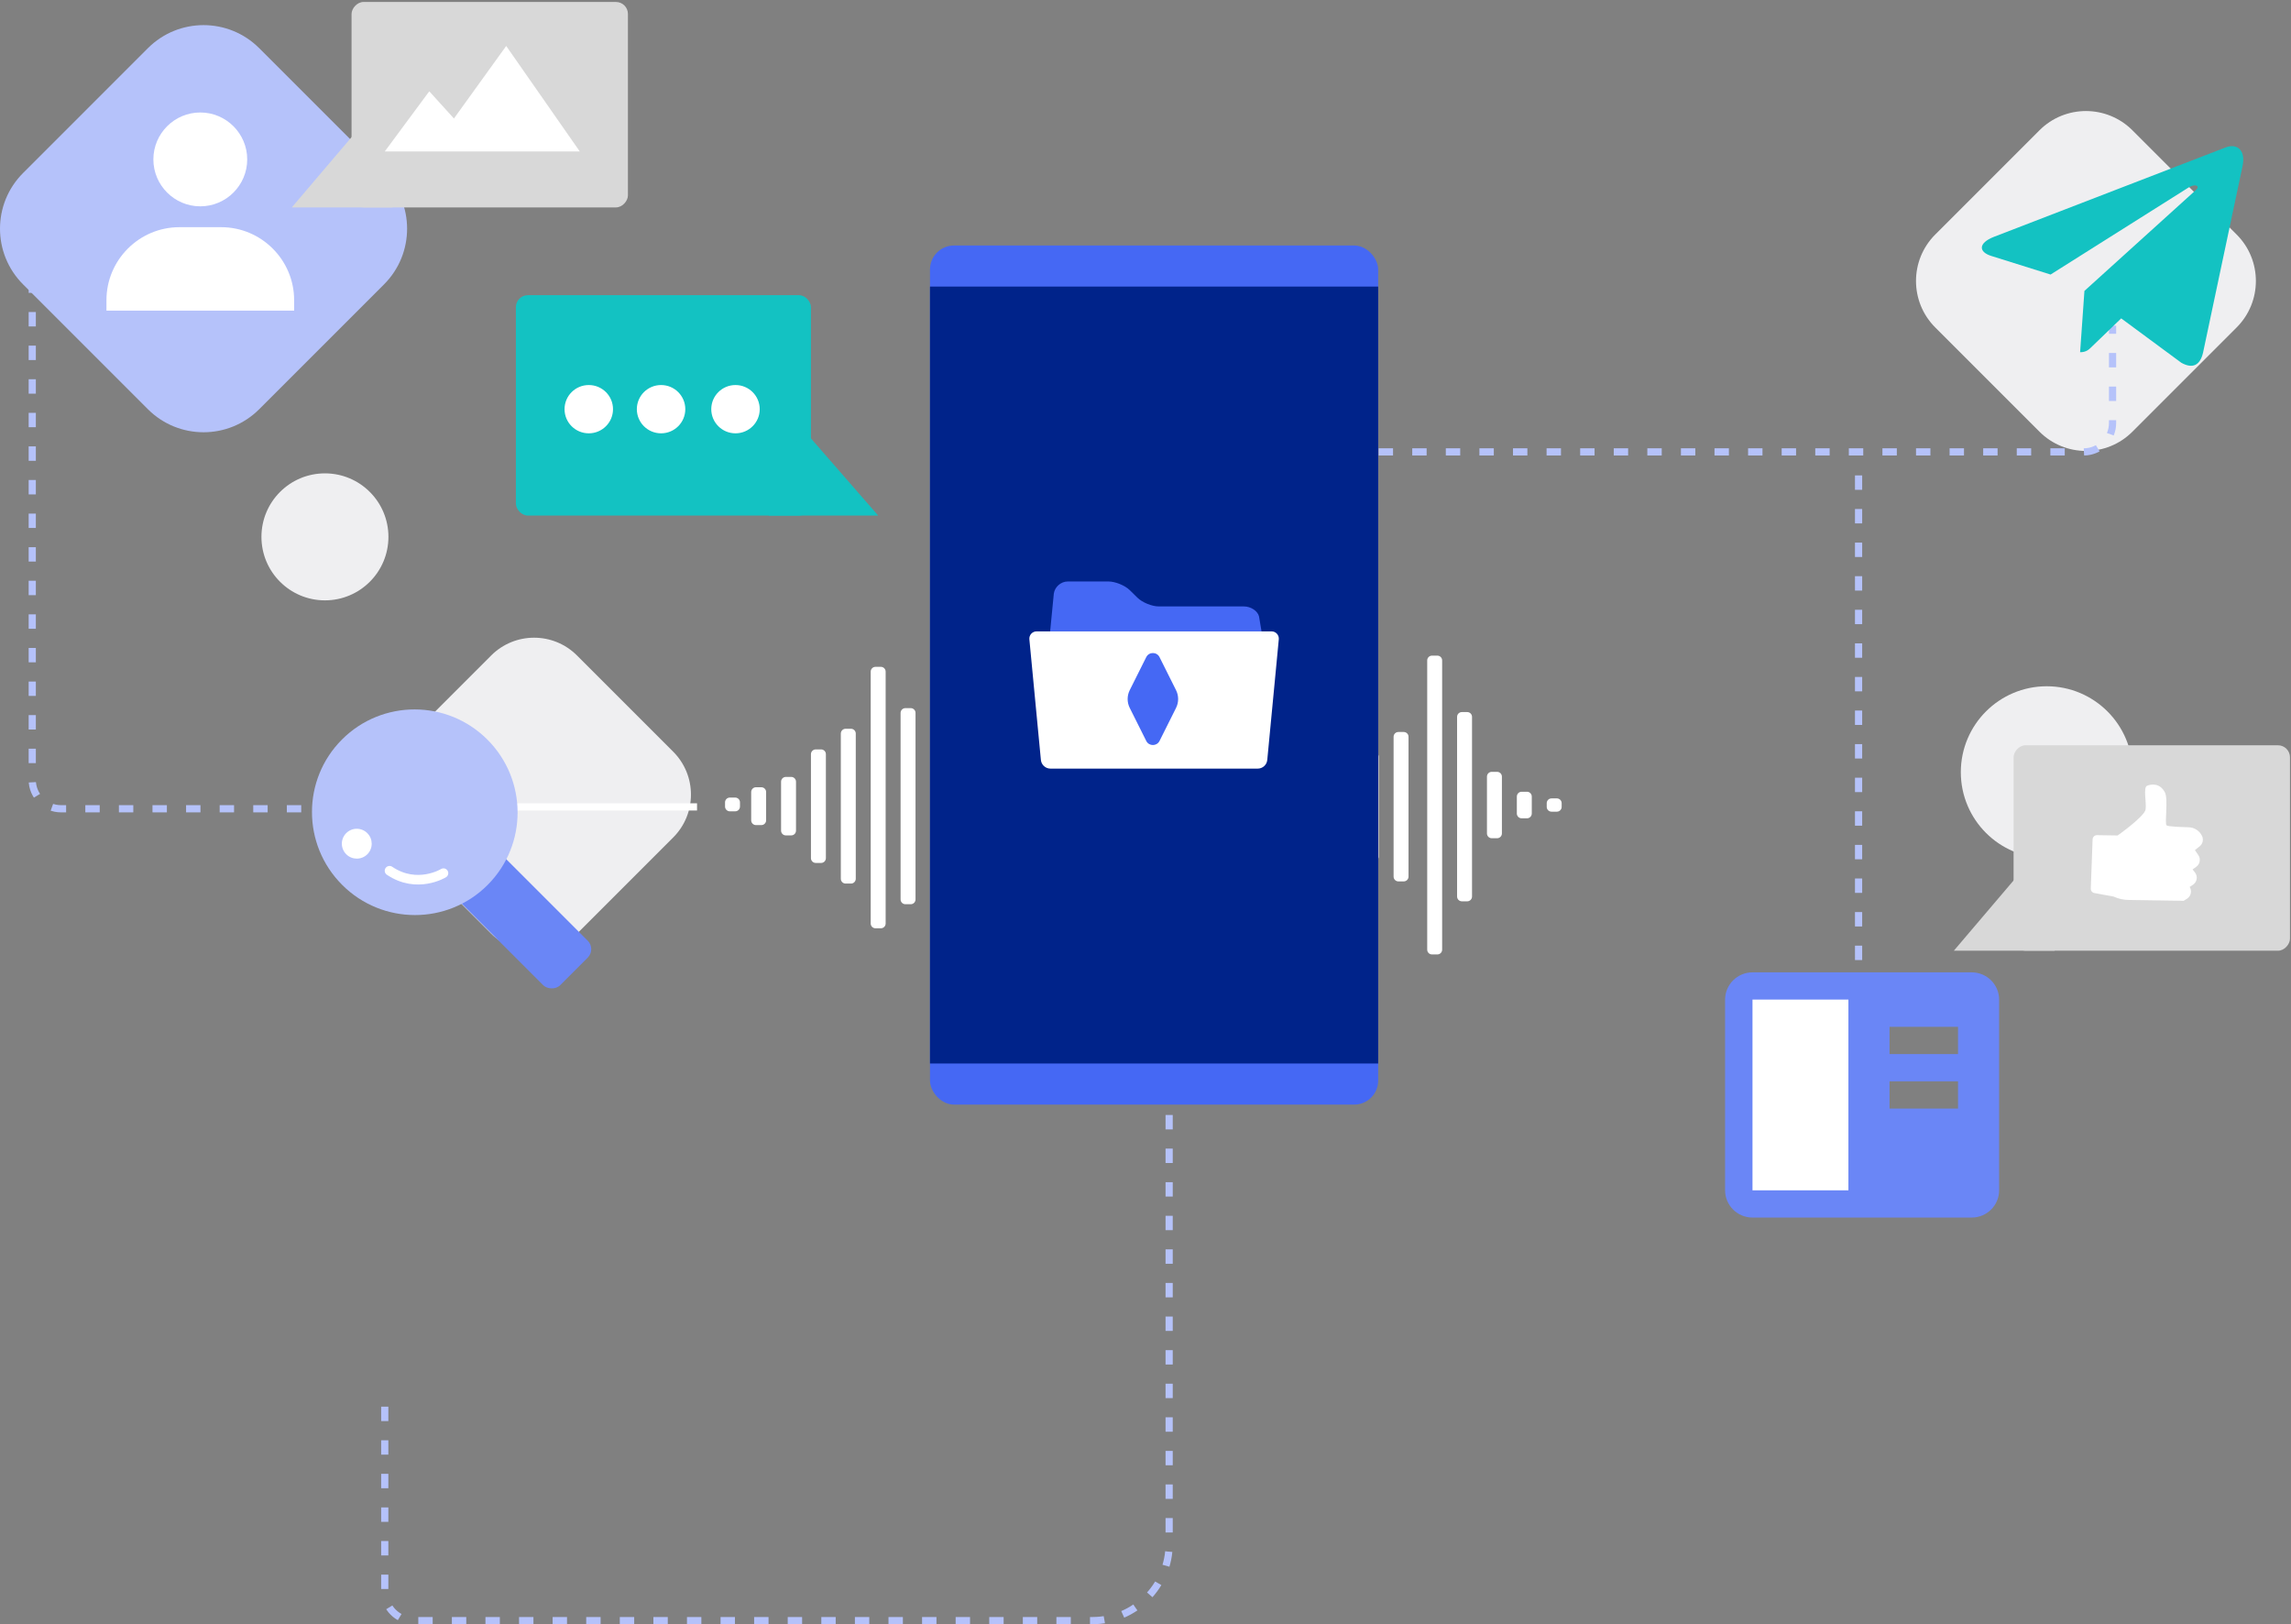 <svg width="955" height="677" viewBox="0 0 955 677" fill="none" xmlns="http://www.w3.org/2000/svg">
<rect x="0" y="0" width="955" height="677" fill="#808080" stroke="none"/>
<path fill-rule="evenodd" clip-rule="evenodd" d="M888.892 54.305L932.335 97.748C943.034 108.447 943.034 125.792 932.335 136.491L888.892 179.934C878.194 190.633 860.848 190.633 850.15 179.934L806.707 136.491C796.008 125.792 796.008 108.447 806.707 97.748L850.15 54.305C860.848 43.607 878.194 43.607 888.892 54.305Z" fill="#EFEFF1"/>
<path fill-rule="evenodd" clip-rule="evenodd" d="M240.516 273.207L280.617 313.309C290.493 323.184 290.493 339.196 280.617 349.071L240.516 389.173C230.64 399.048 214.629 399.048 204.753 389.173L164.652 349.071C154.777 339.196 154.777 323.184 164.652 313.309L204.753 273.207C214.629 263.332 230.64 263.332 240.516 273.207Z" fill="#EFEFF1"/>
<circle cx="853.174" cy="321.851" r="35.808" fill="#EFEFF1"/>
<circle cx="135.449" cy="223.768" r="26.467" fill="#EFEFF1"/>
<path fill-rule="evenodd" clip-rule="evenodd" d="M340.042 359.684C338.938 359.684 338.042 358.788 338.042 357.684V314.362C338.042 313.258 338.938 312.362 340.042 312.362H342.27C343.374 312.362 344.27 313.258 344.27 314.362V357.684C344.27 358.788 343.374 359.684 342.27 359.684H340.042Z" fill="white"/>
<path fill-rule="evenodd" clip-rule="evenodd" d="M364.952 386.926C363.848 386.926 362.952 386.03 362.952 384.926L362.952 279.944C362.952 278.839 363.848 277.944 364.952 277.944H367.18C368.284 277.944 369.18 278.839 369.18 279.944V384.926C369.18 386.03 368.284 386.926 367.18 386.926H364.952Z" fill="white"/>
<path fill-rule="evenodd" clip-rule="evenodd" d="M377.407 376.891C376.303 376.891 375.407 375.995 375.407 374.891V297.154C375.407 296.05 376.303 295.154 377.407 295.154H379.635C380.74 295.154 381.635 296.05 381.635 297.154V374.891C381.635 375.995 380.74 376.891 379.635 376.891H377.407Z" fill="white"/>
<path fill-rule="evenodd" clip-rule="evenodd" d="M389.863 349.645C388.758 349.645 387.863 348.749 387.863 347.645V322.965C387.863 321.86 388.758 320.965 389.863 320.965H392.09C393.195 320.965 394.09 321.86 394.09 322.965V347.645C394.09 348.749 393.195 349.645 392.09 349.645H389.863Z" fill="white"/>
<path fill-rule="evenodd" clip-rule="evenodd" d="M352.497 368.285C351.393 368.285 350.497 367.39 350.497 366.285V305.756C350.497 304.652 351.393 303.756 352.497 303.756H354.725C355.829 303.756 356.725 304.652 356.725 305.756V366.285C356.725 367.39 355.829 368.285 354.725 368.285H352.497Z" fill="white"/>
<path fill-rule="evenodd" clip-rule="evenodd" d="M327.587 348.207C326.482 348.207 325.587 347.312 325.587 346.207V325.829C325.587 324.725 326.482 323.829 327.587 323.829H329.815C330.919 323.829 331.815 324.725 331.815 325.829V346.207C331.815 347.312 330.919 348.207 329.815 348.207H327.587Z" fill="white"/>
<path fill-rule="evenodd" clip-rule="evenodd" d="M315.132 343.91C314.027 343.91 313.132 343.015 313.132 341.91V330.136C313.132 329.032 314.027 328.136 315.132 328.136H317.36C318.464 328.136 319.36 329.032 319.36 330.136V341.91C319.36 343.015 318.464 343.91 317.36 343.91H315.132Z" fill="white"/>
<path fill-rule="evenodd" clip-rule="evenodd" d="M304.234 338.172C303.129 338.172 302.234 337.276 302.234 336.172V334.436C302.234 333.331 303.129 332.436 304.234 332.436H306.461C307.566 332.436 308.461 333.331 308.461 334.436V336.172C308.461 337.276 307.566 338.172 306.461 338.172H304.234Z" fill="white"/>
<path fill-rule="evenodd" clip-rule="evenodd" d="M414.773 338.172C413.668 338.172 412.773 337.276 412.773 336.172V334.436C412.773 333.331 413.668 332.436 414.773 332.436H417C418.105 332.436 419 333.331 419 334.436V336.172C419 337.276 418.105 338.172 417 338.172H414.773Z" fill="white"/>
<path fill-rule="evenodd" clip-rule="evenodd" d="M402.318 341.039C401.213 341.039 400.318 340.144 400.318 339.039V331.567C400.318 330.463 401.213 329.567 402.318 329.567H404.545C405.65 329.567 406.545 330.463 406.545 331.567V339.039C406.545 340.144 405.65 341.039 404.545 341.039H402.318Z" fill="white"/>
<path fill-rule="evenodd" clip-rule="evenodd" d="M570.462 359.074C569.357 359.074 568.462 358.179 568.462 357.074V315.406C568.462 314.301 569.357 313.406 570.462 313.406H572.689C573.794 313.406 574.689 314.301 574.689 315.406V357.074C574.689 358.179 573.794 359.074 572.689 359.074H570.462Z" fill="white"/>
<path fill-rule="evenodd" clip-rule="evenodd" d="M596.929 397.824C595.824 397.824 594.929 396.929 594.929 395.824V275.273C594.929 274.169 595.824 273.273 596.929 273.273H599.156C600.261 273.273 601.156 274.169 601.156 275.273V395.824C601.156 396.929 600.261 397.824 599.156 397.824H596.929Z" fill="white"/>
<path fill-rule="evenodd" clip-rule="evenodd" d="M609.384 375.68C608.279 375.68 607.384 374.784 607.384 373.68V298.797C607.384 297.693 608.279 296.797 609.384 296.797H611.611C612.716 296.797 613.611 297.693 613.611 298.797V373.68C613.611 374.784 612.716 375.68 611.611 375.68H609.384Z" fill="white"/>
<path fill-rule="evenodd" clip-rule="evenodd" d="M621.839 349.387C620.734 349.387 619.839 348.491 619.839 347.387V323.709C619.839 322.604 620.734 321.709 621.839 321.709H624.066C625.171 321.709 626.066 322.604 626.066 323.709V347.387C626.066 348.491 625.171 349.387 624.066 349.387H621.839Z" fill="white"/>
<path fill-rule="evenodd" clip-rule="evenodd" d="M582.917 367.379C581.812 367.379 580.917 366.483 580.917 365.379V307.103C580.917 305.999 581.812 305.103 582.917 305.103H585.144C586.249 305.103 587.144 305.999 587.144 307.103V365.379C587.144 366.483 586.249 367.379 585.144 367.379H582.917Z" fill="white"/>
<path fill-rule="evenodd" clip-rule="evenodd" d="M558.006 348.004C556.902 348.004 556.006 347.108 556.006 346.004V326.478C556.006 325.373 556.902 324.478 558.006 324.478H560.234C561.339 324.478 562.234 325.373 562.234 326.478V346.004C562.234 347.108 561.339 348.004 560.234 348.004H558.006Z" fill="white"/>
<path fill-rule="evenodd" clip-rule="evenodd" d="M545.551 343.852C544.447 343.852 543.551 342.956 543.551 341.852V330.629C543.551 329.524 544.447 328.629 545.551 328.629H547.779C548.884 328.629 549.779 329.524 549.779 330.629V341.852C549.779 342.956 548.884 343.852 547.779 343.852H545.551Z" fill="white"/>
<path fill-rule="evenodd" clip-rule="evenodd" d="M534.653 338.316C533.549 338.316 532.653 337.421 532.653 336.316V334.781C532.653 333.676 533.549 332.781 534.653 332.781H536.881C537.985 332.781 538.881 333.676 538.881 334.781V336.316C538.881 337.421 537.985 338.316 536.881 338.316H534.653Z" fill="white"/>
<path fill-rule="evenodd" clip-rule="evenodd" d="M646.749 338.316C645.644 338.316 644.749 337.421 644.749 336.316V334.781C644.749 333.676 645.644 332.781 646.749 332.781H648.977C650.081 332.781 650.977 333.676 650.977 334.781V336.316C650.977 337.421 650.081 338.316 648.977 338.316H646.749Z" fill="white"/>
<path fill-rule="evenodd" clip-rule="evenodd" d="M634.294 341.082C633.189 341.082 632.294 340.187 632.294 339.082V332.011C632.294 330.906 633.189 330.011 634.294 330.011H636.521C637.626 330.011 638.521 330.906 638.521 332.011V339.082C638.521 340.187 637.626 341.082 636.521 341.082H634.294Z" fill="white"/>
<rect x="387.664" y="102.328" width="186.826" height="358.084" rx="10" fill="#4568F4"/>
<rect x="387.664" y="119.453" width="186.826" height="323.832" fill="#00238A"/>
<path fill-rule="evenodd" clip-rule="evenodd" d="M524.82 256.922C524.242 254.634 521.411 252.767 518.523 252.767H483.06C480.177 252.767 476.138 251.114 474.098 249.091L470.997 246.033C468.956 244.01 464.923 242.367 462.04 242.367H445.1C442.211 242.367 439.588 244.692 439.271 247.536L437.751 263.167H525.866L524.82 256.922Z" fill="#4568F4"/>
<path fill-rule="evenodd" clip-rule="evenodd" d="M530.061 263.168H432.094C431.244 263.169 430.434 263.527 429.862 264.156C429.29 264.784 429.01 265.625 429.091 266.47L433.895 316.749C434.093 318.801 435.818 320.367 437.881 320.368H524.274C526.337 320.367 528.062 318.801 528.26 316.749L533.064 266.47C533.144 265.625 532.864 264.784 532.293 264.156C531.721 263.527 530.911 263.169 530.061 263.168Z" fill="white"/>
<path fill-rule="evenodd" clip-rule="evenodd" d="M477.811 273.905C478.951 271.623 482.208 271.623 483.349 273.905L490.234 287.675C491.396 289.999 491.396 292.735 490.234 295.059L483.349 308.829C482.208 311.111 478.951 311.111 477.811 308.829L470.926 295.059C469.764 292.735 469.764 289.999 470.926 287.675L477.811 273.905Z" fill="#4568F4"/>
<path d="M153.566 337.106H25.447C18.819 337.106 13.447 331.734 13.447 325.106V121.801C13.447 115.173 18.819 109.801 25.447 109.801L81.796 109.801" stroke="#B5C2FA" stroke-width="3" stroke-dasharray="6 8"/>
<path d="M574.689 188.359H868.617C875.244 188.359 880.617 182.986 880.617 176.359V135.746" stroke="#B5C2FA" stroke-width="3" stroke-dasharray="6 8"/>
<path d="M160.384 586.318V663.494C160.384 670.122 165.757 675.494 172.384 675.494H455.357C473.03 675.494 487.357 661.167 487.357 643.494V461.793" stroke="#B5C2FA" stroke-width="3" stroke-dasharray="6 8"/>
<path d="M774.748 400.16V196.208" stroke="#B5C2FA" stroke-width="3" stroke-dasharray="6 8"/>
<path d="M175.347 336.329H232.998H290.557" stroke="white" stroke-width="3"/>
<rect x="176.155" y="360.363" width="26.241" height="76.111" rx="5" transform="rotate(-45 176.155 360.363)" fill="#6A86F6"/>
<ellipse cx="172.902" cy="338.556" rx="42.814" ry="42.899" transform="rotate(-45 172.902 338.556)" fill="#B5C2FA"/>
<ellipse cx="148.722" cy="351.665" rx="6.215" ry="6.227" transform="rotate(-45 148.722 351.665)" fill="white"/>
<path d="M184.861 363.941C184.861 363.941 173.897 370.718 162.376 362.941" stroke="white" stroke-width="4" stroke-linecap="round" stroke-linejoin="round"/>
<rect x="728.275" y="416.023" width="46.94" height="84.795" fill="white"/>
<path fill-rule="evenodd" clip-rule="evenodd" d="M730.524 405.289H821.91C828.21 405.289 833.333 410.382 833.333 416.645V496.141C833.333 502.404 828.21 507.497 821.91 507.497H730.524C724.224 507.497 719.101 502.404 719.101 496.141V416.645C719.101 410.382 724.224 405.289 730.524 405.289ZM816.199 439.358V428.002H787.64V439.358H816.199ZM787.64 450.715H816.199V462.071H787.64V450.715ZM730.524 416.645V496.141H770.506V416.645H730.524Z" fill="#6A86F6"/>
<rect width="115.21" height="85.629" rx="5" transform="matrix(-1 0 0 1 954.568 310.641)" fill="#D8D8D8"/>
<path fill-rule="evenodd" clip-rule="evenodd" d="M843.585 362.02L814.449 396.271H856.485L843.585 362.02Z" fill="#D8D8D8"/>
<path fill-rule="evenodd" clip-rule="evenodd" d="M882.743 348.235C882.743 348.235 893.938 340.316 894.385 337.402C894.833 334.487 893.294 328.236 895.011 327.515C896.728 326.793 900.322 326.297 902.425 330.245C903.952 333.111 902.186 343.332 903.172 344.052C903.789 344.502 908.747 344.719 912.372 344.817C914.755 344.881 916.893 346.291 917.926 348.475C918.627 349.958 918.213 351.739 916.936 352.751L914.947 354.328L916.381 356.43C917.448 357.995 917.07 360.154 915.533 361.264L913.968 362.395L914.961 363.638C916.239 365.239 915.862 367.626 914.153 368.76L912.764 369.68L912.952 370.068C913.733 371.68 913.172 373.642 911.659 374.588L910.266 375.46L887.278 375.115C885.124 375.084 883.003 374.603 881.045 373.703L872.99 372.219C872.124 372.059 871.508 371.277 871.541 370.379L872.295 349.867C872.331 348.877 873.14 348.093 874.113 348.107L882.743 348.235Z" fill="white"/>
<path fill-rule="evenodd" clip-rule="evenodd" d="M108.053 20.084L160.09 72.12C172.904 84.935 172.904 105.711 160.09 118.526L108.053 170.562C95.239 183.377 74.462 183.377 61.647 170.562L9.611 118.526C-3.204 105.711 -3.204 84.935 9.611 72.12L61.647 20.084C74.462 7.269 95.239 7.269 108.053 20.084Z" fill="#B5C2FA"/>
<path fill-rule="evenodd" clip-rule="evenodd" d="M83.492 86C72.709 86 63.934 77.224 63.934 66.441C63.934 55.658 72.709 46.883 83.492 46.883C94.275 46.883 103.051 55.658 103.051 66.441C103.051 77.224 94.275 86 83.492 86ZM122.609 129.464H118.263H44.375V125.117C44.375 108.345 58.023 94.693 74.799 94.693H92.185C108.957 94.693 122.609 108.345 122.609 125.117V129.464Z" fill="white"/>
<rect width="115.21" height="85.629" rx="5" transform="matrix(-1 0 0 1 261.755 0.82)" fill="#D8D8D8"/>
<path fill-rule="evenodd" clip-rule="evenodd" d="M150.771 52.199L121.635 86.451H163.671L150.771 52.199Z" fill="#D8D8D8"/>
<path fill-rule="evenodd" clip-rule="evenodd" d="M160.384 63.136L178.942 38.057L189.225 49.391L211.009 19.16L241.685 63.136H160.384Z" fill="white"/>
<rect x="215.048" y="123.035" width="122.994" height="91.856" rx="5" fill="#13C2C2"/>
<path fill-rule="evenodd" clip-rule="evenodd" d="M334.39 178.543L366.066 214.893H320.366L334.39 178.543Z" fill="#13C2C2"/>
<path fill-rule="evenodd" clip-rule="evenodd" d="M316.69 170.551C316.69 176.109 312.168 180.614 306.589 180.614C301.011 180.614 296.489 176.109 296.489 170.551C296.489 164.993 301.011 160.488 306.589 160.488C312.168 160.488 316.69 164.993 316.69 170.551Z" fill="white"/>
<path fill-rule="evenodd" clip-rule="evenodd" d="M285.667 170.551C285.667 176.109 281.146 180.614 275.567 180.614C269.989 180.614 265.467 176.109 265.467 170.551C265.467 164.993 269.989 160.488 275.567 160.488C281.146 160.488 285.667 164.993 285.667 170.551Z" fill="white"/>
<path fill-rule="evenodd" clip-rule="evenodd" d="M255.532 170.551C255.532 176.109 251.01 180.614 245.432 180.614C239.853 180.614 235.331 176.109 235.331 170.551C235.331 164.993 239.853 160.488 245.432 160.488C251.01 160.488 255.532 164.993 255.532 170.551Z" fill="white"/>
<path d="M934.797 69.255L918.351 146.934C917.111 152.416 913.875 153.781 909.277 151.198L884.218 132.704L872.127 144.351C870.789 145.691 869.67 146.812 867.091 146.812L868.892 121.252L915.335 79.221C917.354 77.418 914.897 76.419 912.196 78.222L854.781 114.43L830.063 106.681C824.687 105 824.589 101.296 831.182 98.713L927.864 61.409C932.34 59.728 936.257 62.408 934.797 69.255Z" fill="#13C2C2"/>
</svg>
